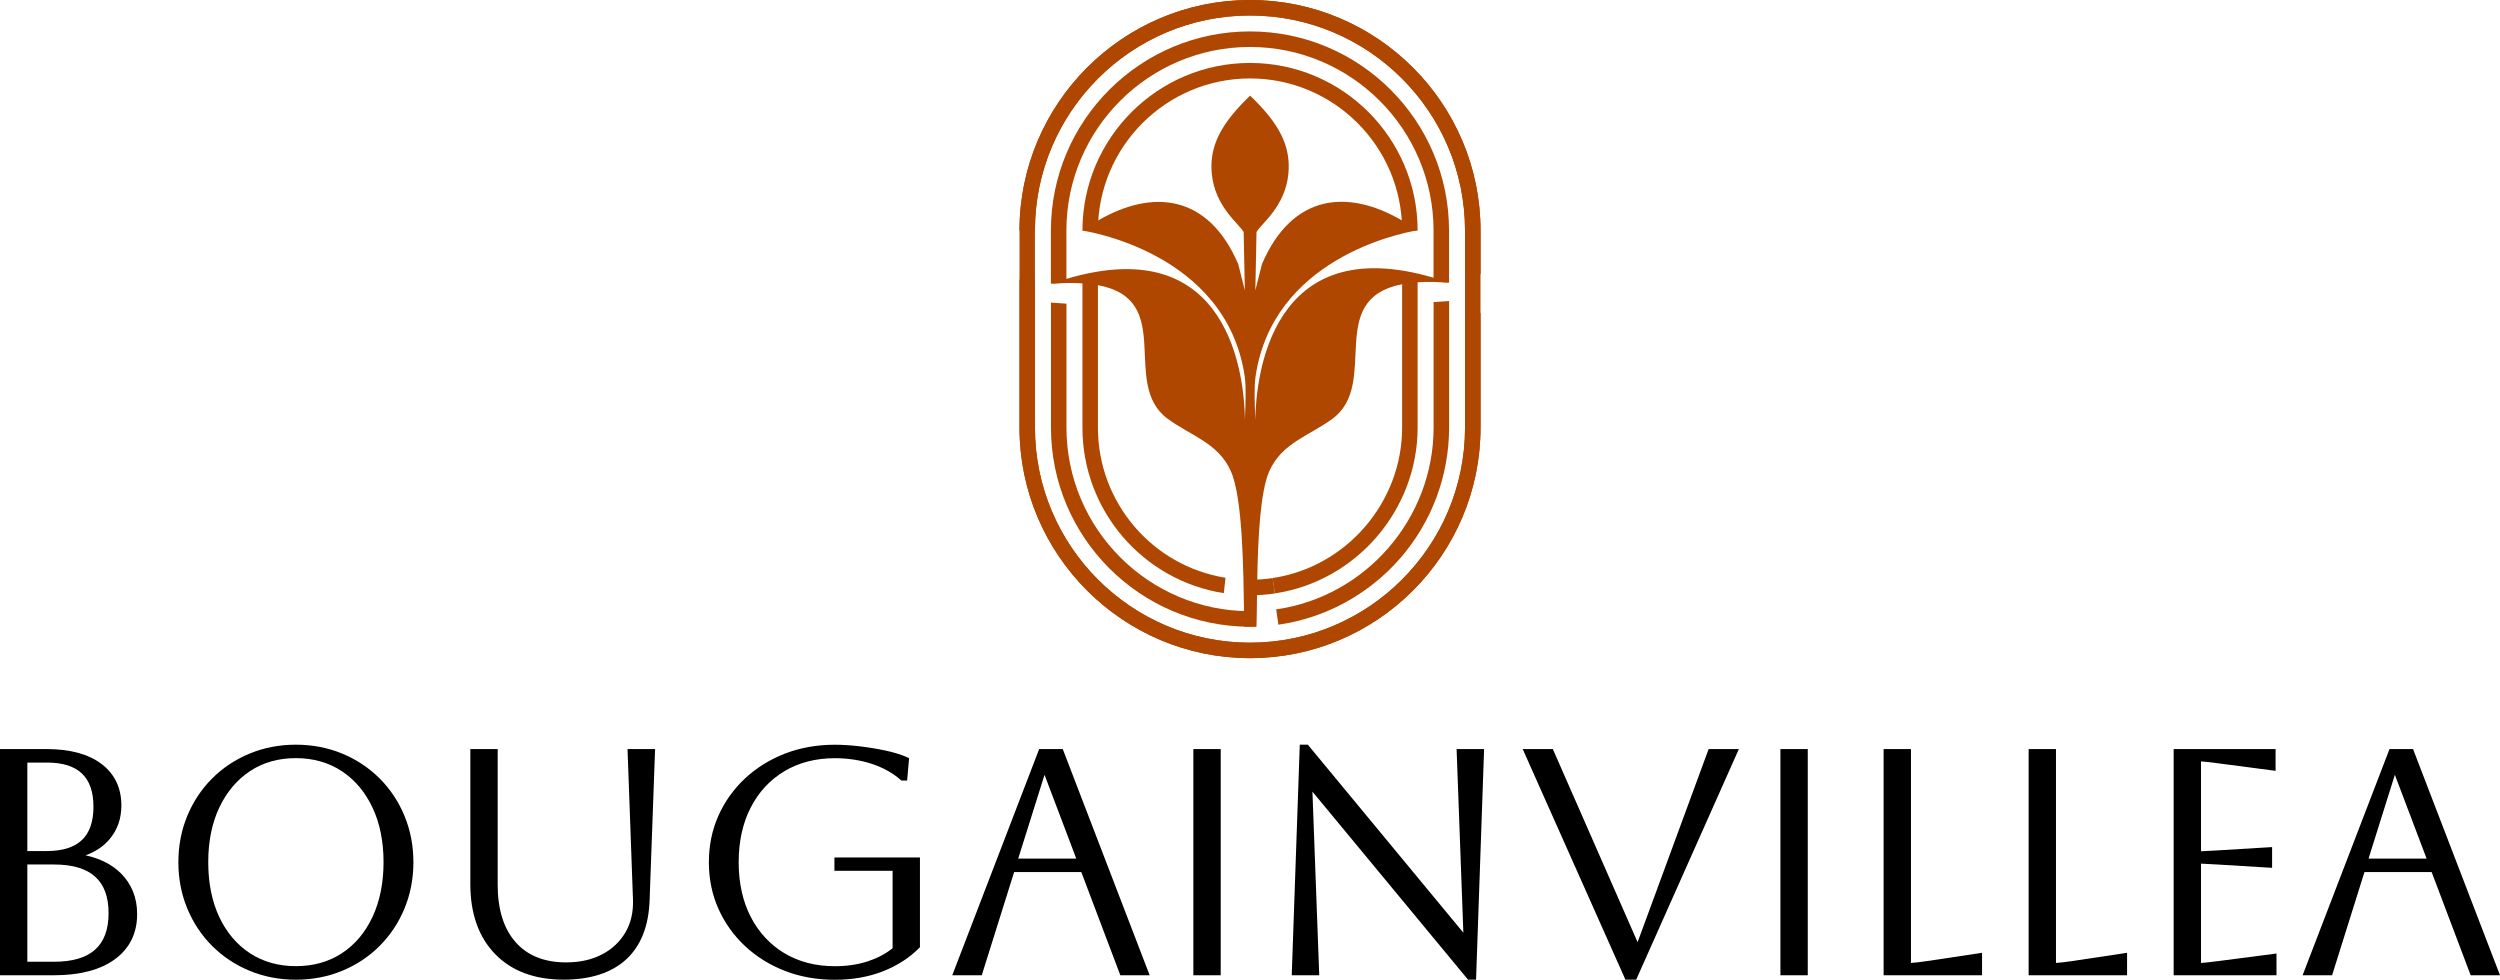 <svg viewBox="0 0 466.31 182.73" xmlns="http://www.w3.org/2000/svg" data-name="Шар 2" id="_Шар_2">
  <defs>
    <style>
      .cls-1 {
        fill: #af4700;
      }
    </style>
  </defs>
  <g data-name="Шар 1" id="_Шар_1-2">
    <g>
      <g>
        <path d="M270.29,52.72h0c-1.03-.08-1.99-.12-2.89-.13-1.07-.02-2.06,0-2.97.06-1.06.07-2.02.19-2.89.36-14.54,2.81-4.09,18.57-13.03,25.12-4.34,3.17-9.4,4.48-11.75,9.74-1.73,3.87-2.12,12.88-2.25,20.25-.02,1-.03,1.97-.05,2.9-.03,2.38-.04,4.44-.1,5.9h-1.19s-.69-.02-.69-.02c-.09,0-.18,0-.26,0h-.11c-.03-.8-.05-1.78-.07-2.89-.13-7.52-.22-21.13-2.46-26.13-2.35-5.26-7.41-6.57-11.75-9.74-8.96-6.57,1.61-22.22-13.03-24.95-.87-.16-1.83-.28-2.89-.34-.91-.06-1.91-.08-2.98-.06-.88.01-1.9.06-2.89.13.96-.34,1.98-.64,2.89-.91,30.63-9.08,33.17,18.49,33.28,26.31.08-2.56.26-5.93-.03-8.02-3.36-23.46-30.27-27.29-30.27-27.29.98-.7,1.96-1.34,2.95-1.91,9.96-5.78,20.44-5.03,26.09,8.14l1.24,4.92-.22-10.88c-.86-1.56-5.33-4.68-5.94-10.84-.05-.48-.07-.94-.07-1.41,0-4.65,2.4-8.57,7.22-13.19,5.3,5.08,7.65,9.3,7.13,14.6-.61,6.16-5.09,9.28-5.94,10.84l-.22,10.88,1.24-4.92c5.68-13.21,16.13-13.96,26.1-8.13.96.56,1.92,1.18,2.86,1.86,0,0-.11.01-.3.05-2.96.52-26.73,5.29-29.87,27.29-.3,2.08-.12,5.45-.04,8.01.13-7.86,2.74-35.51,33.28-26.51.93.27,1.9.58,2.89.93t0,0Z" class="cls-1"></path>
        <path d="M233.16,0c-23.71,0-43,19.29-43,43v36.77c0,23.71,19.29,42.99,43,42.99s42.99-19.29,42.99-42.99v-36.77c0-23.71-19.29-43-42.99-43ZM273.26,79.77c0,22.11-17.99,40.11-40.11,40.11s-40.11-17.99-40.11-40.11v-36.77c0-22.12,17.99-40.11,40.11-40.11s40.11,17.99,40.11,40.11v36.77Z" class="cls-1"></path>
        <path d="M228.59,107.77l-.32,2.87c-15.12-2.37-26.37-15.43-26.37-30.87v-27.61h2.89v27.61c0,13.97,10.15,25.8,23.8,28Z" class="cls-1"></path>
        <path d="M233.16,122.76c-23.71,0-43-19.29-43-43v-27.61h2.89v27.61c0,22.12,17.99,40.11,40.11,40.11s40.11-17.99,40.11-40.11v-21.35h2.89v21.35c0,23.71-19.29,43-43,43Z" class="cls-1"></path>
        <path d="M237.8,110.68l-.43-2.86c13.77-2.06,24.16-14.12,24.16-28.06v-27.72h2.89v27.72c0,15.36-11.44,28.65-26.62,30.92Z" class="cls-1"></path>
        <path d="M233.16,111.03v-2.89c1.41,0,2.83-.11,4.22-.31l.43,2.86c-1.53.23-3.09.35-4.65.35Z" class="cls-1"></path>
        <path d="M233.16,114.01v2.89c-20.48,0-37.13-16.66-37.13-37.13v-23.33l2.89.2v23.12c0,18.88,15.36,34.24,34.24,34.24Z" class="cls-1"></path>
        <path d="M270.29,56.14v23.62c0,8.99-3.26,17.67-9.17,24.43-5.86,6.7-13.91,11.08-22.67,12.33l-.41-2.86c16.74-2.39,29.36-16.96,29.36-33.9v-23.42l2.89-.2Z" class="cls-1"></path>
        <path d="M264.42,43h-2.89c0-15.65-12.73-28.37-28.37-28.37s-28.37,12.73-28.37,28.37h-2.89c0-17.24,14.02-31.26,31.26-31.26s31.26,14.02,31.26,31.26Z" class="cls-1"></path>
        <path d="M276.15,51.15h-2.89v-8.15c0-22.12-17.99-40.11-40.11-40.11s-40.11,17.99-40.11,40.11h-2.89C190.16,19.29,209.45,0,233.16,0s43,19.29,43,43v8.15Z" class="cls-1"></path>
        <path d="M270.28,43v9.72c-1.03-.08-1.99-.12-2.89-.13v-9.59c0-18.88-15.36-34.24-34.24-34.24s-34.24,15.36-34.24,34.24v9.77c-.88.01-1.9.06-2.89.13v-9.91c0-20.47,16.65-37.13,37.13-37.13s37.13,16.66,37.13,37.13Z" class="cls-1"></path>
      </g>
      <g>
        <path d="M15.97,159.54c1.85-.67,3.36-1.69,4.49-3.04,1.45-1.72,2.18-3.82,2.18-6.25,0-3.3-1.26-5.92-3.74-7.78-2.43-1.83-5.86-2.75-10.19-2.75H0v42.19h10.06c4.83,0,8.65-1,11.36-2.98,2.76-2.02,4.16-4.85,4.16-8.43,0-3.03-1.01-5.58-3.01-7.58-1.66-1.66-3.88-2.79-6.6-3.38ZM20.25,170.32c0,6.1-3.33,9.07-10.19,9.07h-4.96v-18.14h4.96c6.85,0,10.19,2.97,10.19,9.07ZM5.1,158.74v-16.5h3.67c5.83,0,8.66,2.7,8.66,8.25s-2.85,8.25-8.72,8.25h-3.61Z"></path>
        <path d="M70.81,145.2c-1.98-1.98-4.33-3.54-6.99-4.64-2.66-1.1-5.56-1.66-8.63-1.66s-5.97.56-8.63,1.66c-2.66,1.1-5.01,2.66-6.99,4.64-1.98,1.98-3.54,4.33-4.64,6.99-1.1,2.66-1.66,5.56-1.66,8.63s.56,5.98,1.66,8.63c1.1,2.66,2.66,5.01,4.64,6.99s4.33,3.54,6.99,4.64c2.66,1.1,5.56,1.66,8.63,1.66s5.97-.56,8.63-1.66c2.66-1.1,5.01-2.66,6.99-4.64,1.98-1.98,3.54-4.33,4.64-6.99,1.1-2.66,1.66-5.56,1.66-8.63s-.56-5.97-1.66-8.63c-1.1-2.66-2.66-5.01-4.64-6.99ZM71.54,160.82c0,3.85-.69,7.29-2.06,10.21-1.36,2.9-3.28,5.19-5.73,6.78-2.44,1.6-5.32,2.4-8.56,2.4s-6.12-.81-8.56-2.4c-2.44-1.6-4.37-3.87-5.73-6.76-1.37-2.9-2.06-6.35-2.06-10.24s.7-7.33,2.09-10.24c1.38-2.89,3.31-5.16,5.73-6.76,2.42-1.59,5.29-2.4,8.53-2.4s6.12.82,8.56,2.43c2.45,1.62,4.37,3.9,5.73,6.79,1.37,2.9,2.06,6.33,2.06,10.18Z"></path>
        <path d="M118.07,167.88c.07,2.27-.4,4.3-1.42,6.04-1.02,1.74-2.48,3.12-4.36,4.1-1.89.99-4.14,1.49-6.7,1.49-4.04,0-7.21-1.27-9.41-3.77-2.23-2.52-3.35-6.12-3.35-10.7v-25.32h-5.1v25.2c0,5.48,1.55,9.87,4.62,13.03,3.07,3.17,7.37,4.78,12.78,4.78,5.01,0,8.94-1.27,11.67-3.78,2.74-2.52,4.21-6.24,4.37-11.07l1.02-28.16h-5.14l1.02,28.15Z"></path>
        <path d="M155.63,162.43h10.86v14.44c-1.31,1.05-2.87,1.86-4.63,2.44-1.87.61-3.94.91-6.14.91-3.56,0-6.72-.81-9.4-2.42-2.67-1.6-4.79-3.88-6.28-6.76-1.5-2.9-2.26-6.34-2.26-10.22s.76-7.32,2.26-10.22c1.49-2.89,3.6-5.16,6.28-6.76,2.68-1.6,5.84-2.42,9.4-2.42,2.39,0,4.69.35,6.81,1.03,2.11.68,3.94,1.69,5.44,3l.16.14h1.07l.37-4.18-.36-.16c-1.08-.48-2.42-.9-3.98-1.24-1.53-.33-3.16-.6-4.84-.8-1.68-.2-3.25-.3-4.67-.3-3.34,0-6.47.56-9.3,1.65-2.83,1.1-5.34,2.66-7.45,4.63-2.12,1.98-3.79,4.32-4.97,6.96-1.18,2.64-1.78,5.56-1.78,8.68s.6,6.04,1.78,8.68c1.18,2.64,2.85,4.98,4.97,6.96,2.12,1.98,4.62,3.53,7.45,4.63,2.83,1.1,5.96,1.65,9.3,1.65s6.26-.53,8.92-1.56c2.66-1.04,4.95-2.5,6.79-4.35l.16-.16v-16.74h-15.95v2.51Z"></path>
        <path d="M193.83,139.72l-16.21,42.19h5.5l6.04-19.25h12.53l7.28,19.25h5.47l-16.21-42.19h-4.4ZM200.75,160.15h-10.83l4.91-15.63,5.92,15.63Z"></path>
        <rect height="42.19" width="5.1" y="139.72" x="222.59"></rect>
        <polygon points="272.95 173.97 243.94 138.9 242.44 138.9 240.94 181.91 246.07 181.91 244.8 147.66 273.82 182.73 275.32 182.73 276.82 139.72 271.69 139.72 272.95 173.97"></polygon>
        <polygon points="305.45 175.74 289.64 139.72 284.02 139.72 303.18 182.73 305.19 182.73 324.34 139.72 318.7 139.72 305.45 175.74"></polygon>
        <rect height="42.19" width="5.1" y="139.72" x="332.09"></rect>
        <path d="M356.44,179.61v-39.89h-5.1v42.19h18.36v-4.19l-10.37,1.56c-1.21.18-2.18.29-2.89.33Z"></path>
        <path d="M383.49,179.61v-39.89h-5.1v42.19h18.36v-4.19l-10.37,1.56c-1.21.18-2.18.29-2.89.33Z"></path>
        <path d="M410.54,179.61v-18.52c.64.02,1.66.08,3.05.16l10.21.62v-3.87l-10.21.62c-1.39.08-2.41.14-3.05.16v-16.76c.67.04,1.68.15,3.01.33l10.9,1.43v-4.06h-19.01v42.19h19.18v-4.06l-11.01,1.43c-1.33.18-2.36.29-3.07.33Z"></path>
        <path d="M450.24,140.08l-.14-.36h-4.4l-16.21,42.19h5.5l6.04-19.25h12.53l7.28,19.25h5.47l-16.08-41.83ZM452.62,160.15h-10.83l4.91-15.63,5.92,15.63Z"></path>
      </g>
    </g>
  </g>
</svg>